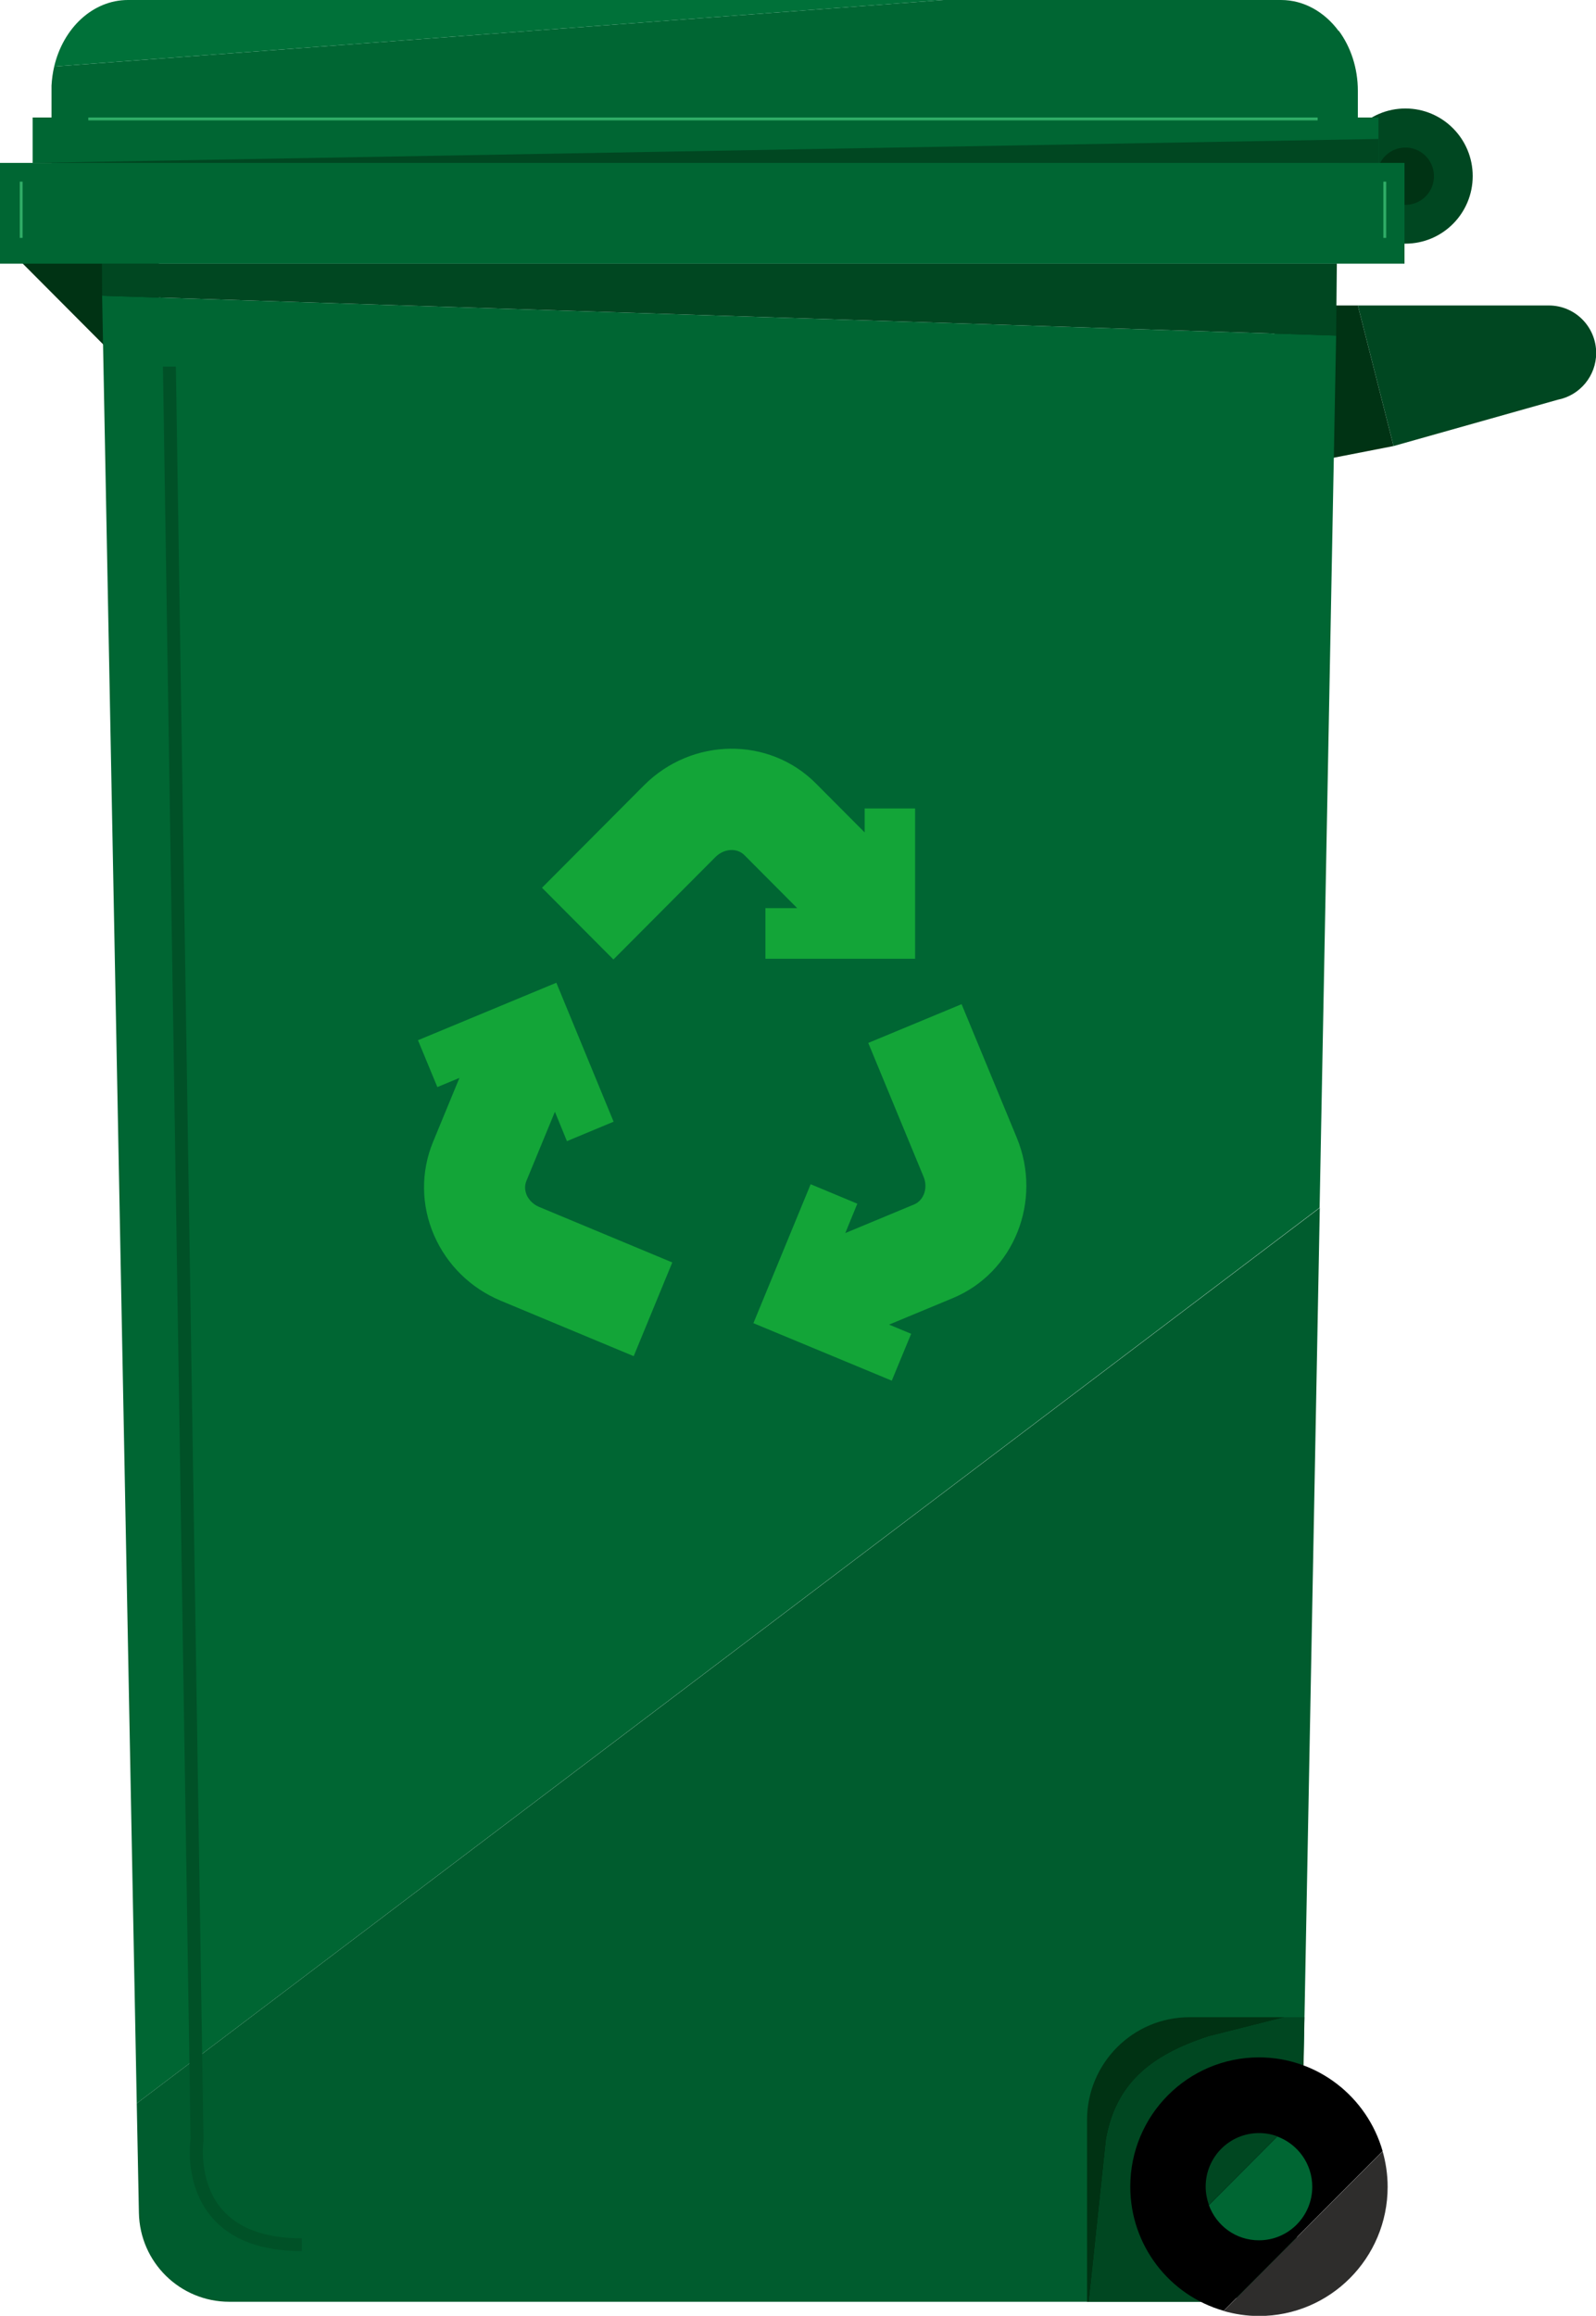 <svg width="171" height="248" viewBox="0 0 171 248" fill="none" xmlns="http://www.w3.org/2000/svg">
<g clip-path="url(#clip0_510_2984)">
<path d="M136.542 32.713V50.256L149.31 47.767L145.484 32.713H136.542Z" fill="#003314"/>
<path d="M165.924 32.713H145.484L149.31 47.767L166.904 42.807C169.289 42.343 171.019 40.24 171.019 37.808C171.019 34.99 168.75 32.713 165.943 32.713H165.924Z" fill="#004721"/>
<path d="M17.017 42.864L1.231 27.019H17.017V42.864Z" fill="#003314"/>
<path d="M143.157 35.936L10.941 31.671L14.652 225.246L141.388 129.327L143.157 35.936Z" fill="#006633"/>
<path d="M14.652 225.246L14.883 236.961C14.979 242.268 19.286 246.495 24.574 246.495H129.678C134.965 246.495 139.273 242.249 139.369 236.961L141.407 129.346L14.652 225.246Z" fill="#005C2E"/>
<path d="M143.426 3.32C141.926 1.293 139.715 0 137.254 0H101.085L5.807 7.122C5.653 7.778 5.557 8.473 5.519 9.167C5.519 9.36 5.519 9.534 5.519 9.727V17.814H145.484V9.727C145.484 7.276 144.714 5.018 143.445 3.3L143.426 3.32Z" fill="#006633"/>
<path d="M150.579 26.093C154.562 26.093 157.79 22.853 157.79 18.856C157.79 14.859 154.562 11.618 150.579 11.618C146.597 11.618 143.368 14.859 143.368 18.856C143.368 22.853 146.597 26.093 150.579 26.093Z" fill="#004721"/>
<path d="M153.599 19.361C153.87 17.688 152.738 16.112 151.071 15.841C149.404 15.569 147.834 16.705 147.563 18.378C147.293 20.051 148.425 21.627 150.091 21.898C151.758 22.17 153.329 21.034 153.599 19.361Z" fill="#003314"/>
<path d="M143.234 28.216H10.922L10.941 31.671L143.157 35.936L143.234 28.216Z" fill="#004721"/>
<path d="M150.483 17.447H0V28.235H150.483V17.447Z" fill="#006633"/>
<path d="M147.695 12.583H3.5V17.447H147.695V12.583Z" fill="#006633"/>
<path d="M147.695 17.447H3.5L147.695 14.88V17.447Z" fill="#004721"/>
<path d="M13.71 0C9.941 0 6.769 3.011 5.807 7.122L101.104 0H13.71Z" fill="#007139"/>
<path d="M141.176 12.583H9.46V12.892H141.176V12.583Z" fill="#2FAC66"/>
<path d="M2.423 19.454H2.115V25.476H2.423V19.454Z" fill="#2FAC66"/>
<path d="M148.522 19.454H148.214V25.476H148.522V19.454Z" fill="#2FAC66"/>
<path d="M82.01 97.251V102.674H98.047V86.578H92.643V89.145L87.413 83.895C82.394 78.858 74.126 78.955 68.992 84.108L58.07 95.07L65.723 102.751L76.645 91.789C77.568 90.862 78.953 90.766 79.76 91.577L85.413 97.251H82.029H82.01Z" fill="#13A538"/>
<path d="M108.949 121.858L103.027 107.537L93.028 111.687L98.95 126.007C99.45 127.204 98.989 128.535 97.951 128.979L90.567 132.048L91.855 128.902L86.856 126.818L80.722 141.698L95.547 147.854L97.624 142.836L95.258 141.852L102.085 139.015C108.642 136.294 111.718 128.593 108.949 121.858Z" fill="#13A538"/>
<path d="M56.436 127.976C56.282 127.628 56.148 127.069 56.398 126.47L59.455 119.059L60.743 122.205L65.743 120.121L59.609 105.241L44.783 111.397L46.86 116.415L49.225 115.431L46.399 122.282C45.072 125.505 45.11 129.076 46.514 132.299C47.898 135.464 50.417 137.934 53.629 139.285L67.896 145.23L72.03 135.194L57.763 129.249C56.936 128.902 56.571 128.284 56.417 127.956L56.436 127.976Z" fill="#13A538"/>
<path d="M129.505 218.086L137.696 216.021H127.447C121.39 216.021 116.468 220.942 116.468 227.041V246.495H116.679L118.525 229.106C119.564 223.258 123.159 220.151 129.505 218.086Z" fill="#003213"/>
<path d="M139.35 236.941L139.754 216.021H137.696L129.505 218.086C123.159 220.151 119.563 223.258 118.525 229.106L116.679 246.495H129.659C134.946 246.495 139.254 242.249 139.35 236.961V236.941Z" fill="#004721"/>
<path d="M134.889 220.324C127.274 220.324 121.102 226.52 121.102 234.162C121.102 240.492 125.332 245.819 131.101 247.46L148.137 230.36C146.484 224.57 141.176 220.324 134.889 220.324Z" fill="black"/>
<path d="M131.101 247.479C132.312 247.826 133.581 248.019 134.889 248.019C142.503 248.019 148.676 241.824 148.676 234.182C148.676 232.869 148.483 231.595 148.137 230.38L131.101 247.479Z" fill="#2E2D2C"/>
<path d="M134.889 228.43C131.735 228.43 129.178 230.997 129.178 234.162C129.178 234.857 129.312 235.513 129.524 236.131L136.85 228.778C136.235 228.546 135.581 228.43 134.889 228.43Z" fill="#004721"/>
<path d="M136.85 228.797L129.524 236.15C130.332 238.35 132.408 239.913 134.889 239.913C138.042 239.913 140.6 237.347 140.6 234.181C140.6 231.711 139.042 229.607 136.85 228.797Z" fill="#006633"/>
<path d="M32.342 241.071C27.997 241.071 24.747 239.856 22.69 237.443C19.844 234.104 20.325 229.665 20.421 229.067L17.459 39.255H18.844L21.805 229.164V229.221C21.805 229.221 21.171 233.525 23.747 236.555C25.516 238.64 28.42 239.701 32.342 239.701V241.091V241.071Z" fill="#005127"/>
</g>
<defs>
<clipPath id="clip0_510_2984">
<rect width="171" height="248" fill="white"/>
</clipPath>
</defs>
</svg>
